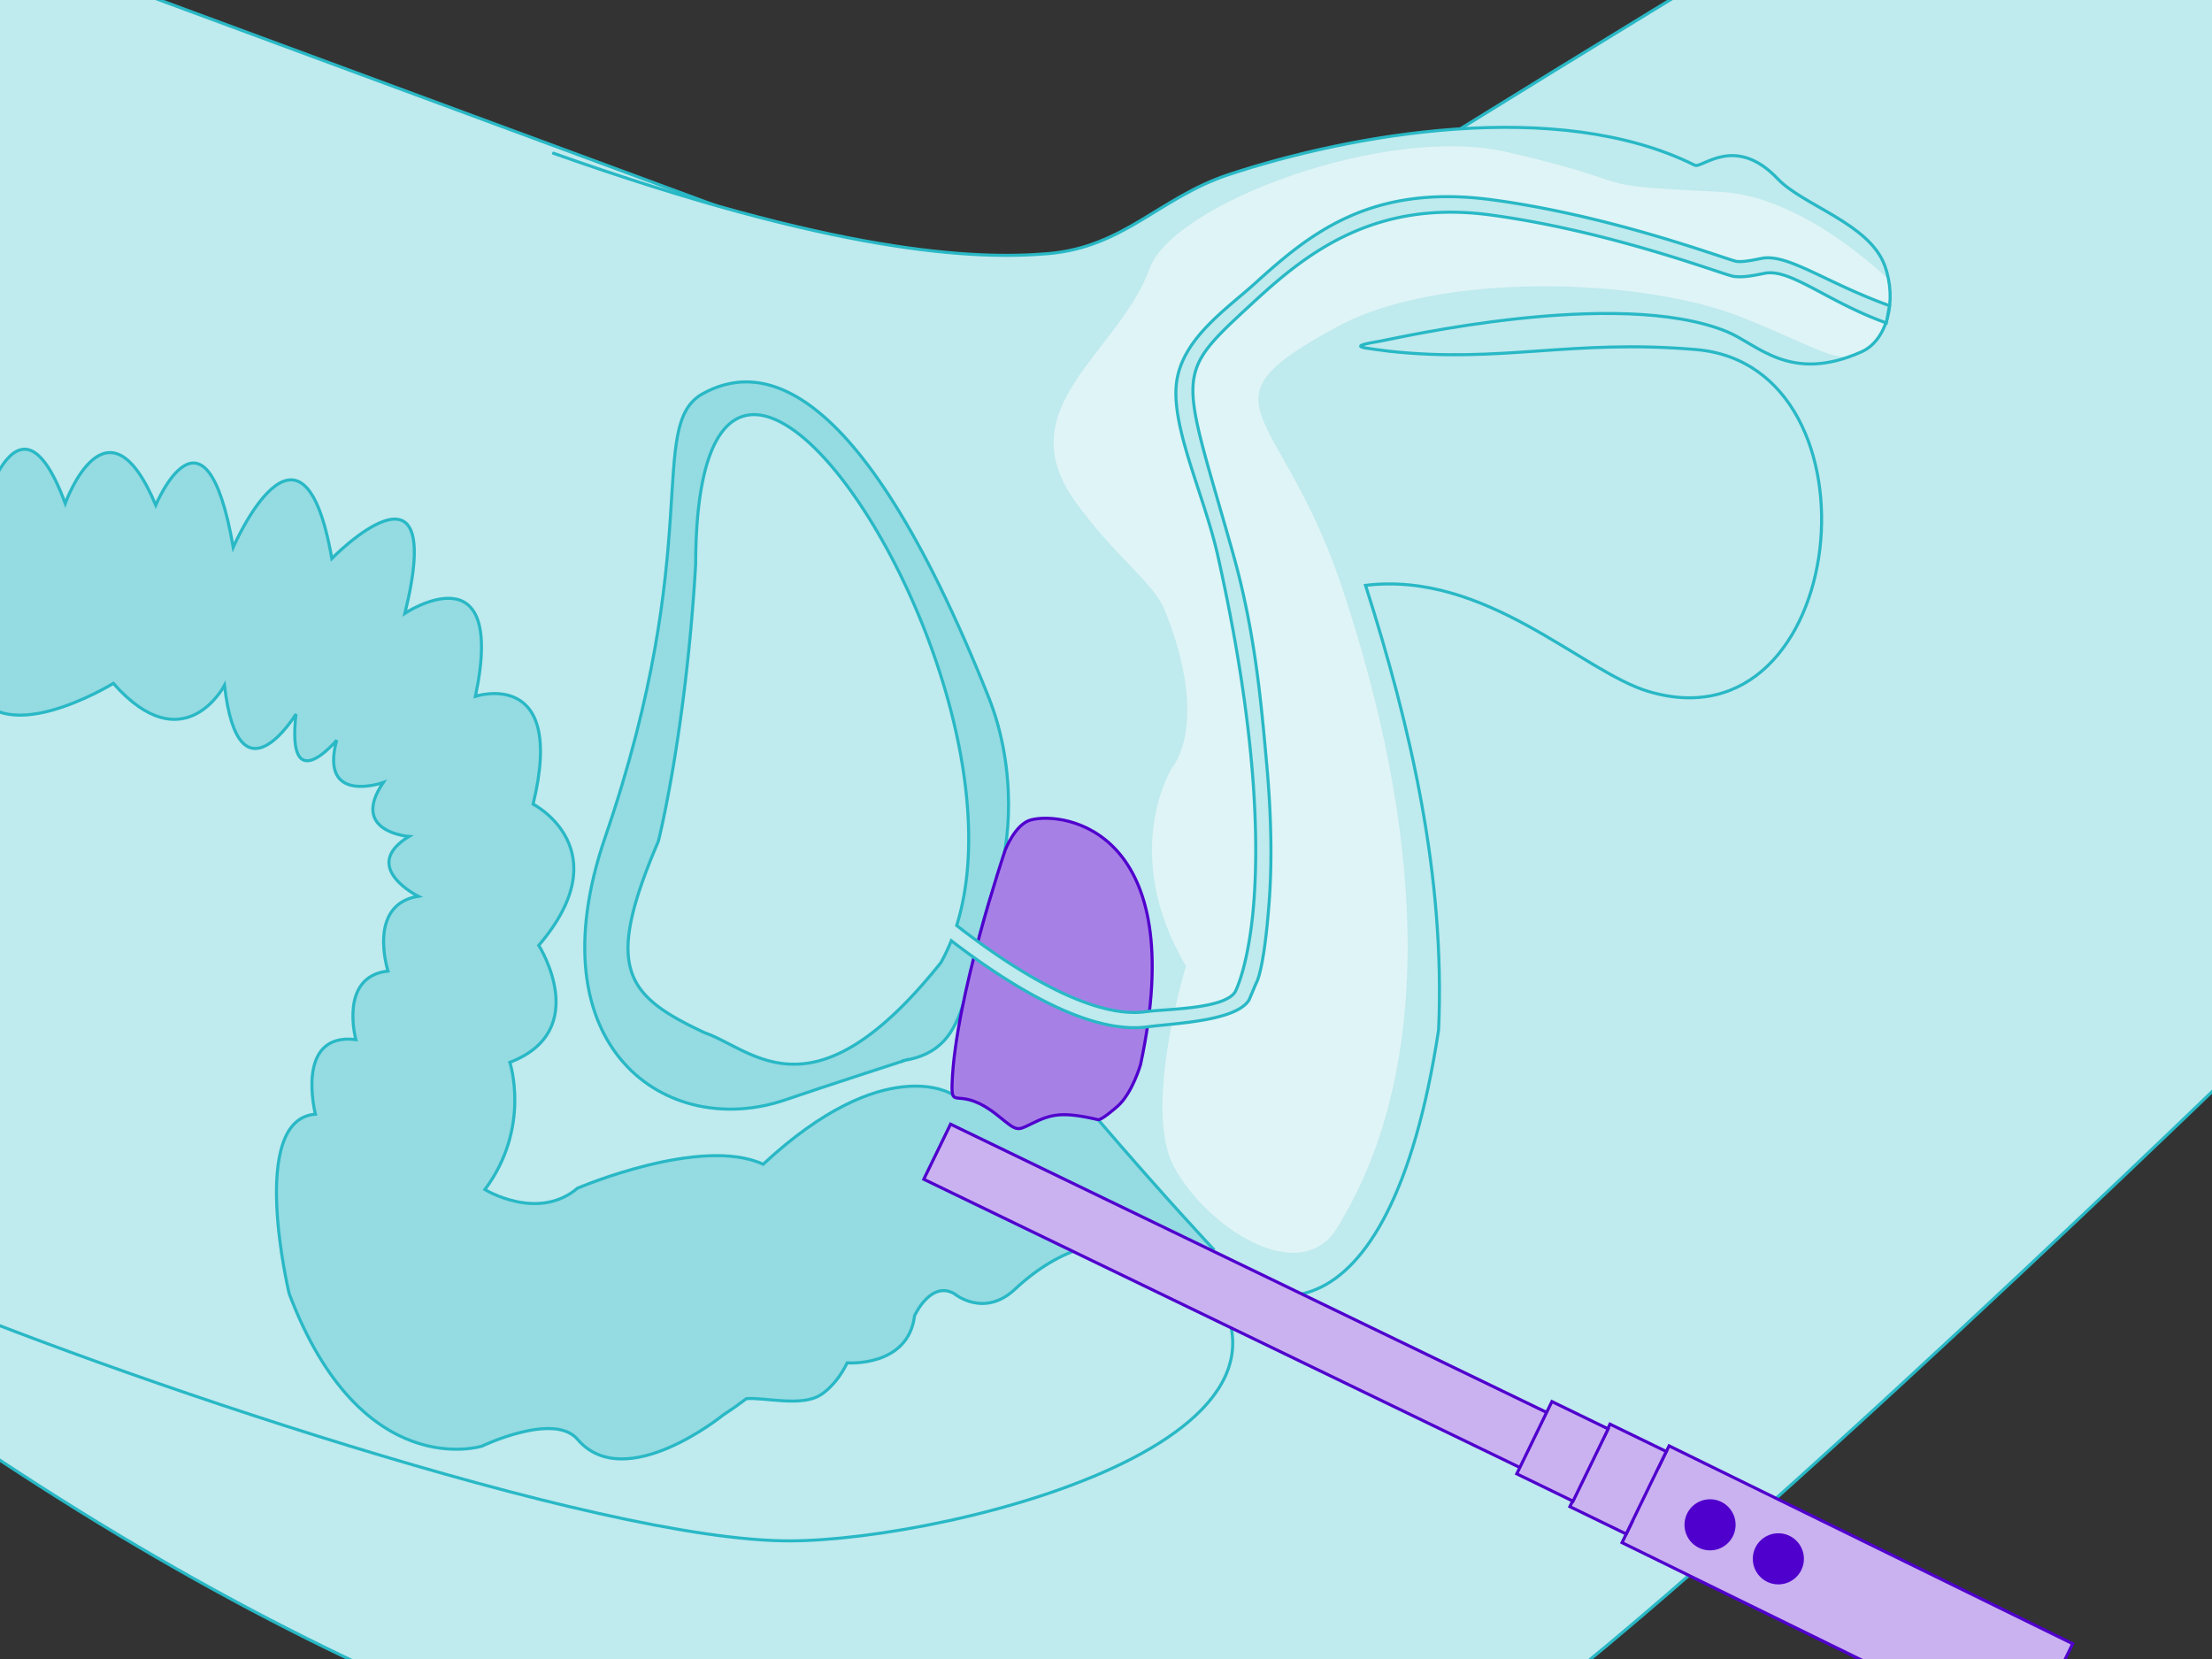 <svg id="Ebene_1" data-name="Ebene 1" xmlns="http://www.w3.org/2000/svg" viewBox="0 0 2898.39 2173.79"><rect x="0" y="0" width="2898.39" height="2173.79" fill="#333333" stroke="none"/><defs><style>.cls-1,.cls-3{fill:#bfeaee;}.cls-1,.cls-2,.cls-3,.cls-4,.cls-6{stroke:#29b8c5;}.cls-1,.cls-4,.cls-6,.cls-7,.cls-8,.cls-9{stroke-width:4px;}.cls-2,.cls-4{fill:none;}.cls-2,.cls-3{stroke-width:2px;}.cls-5{fill:#dff4f6;}.cls-6{fill:#94dbe2;}.cls-7{fill:#a780e6;}.cls-7,.cls-8,.cls-9{stroke:#5000cd;}.cls-8{fill:#cab2f0;}.cls-9{fill:#5000cd;}</style></defs><path class="cls-1" d="M2913.58,1415.83s-806,780-1011,892c-122.63,73.29-826.74,351.5-1986-450.83l41-1950L952.38,274.79s523.2,161.24,526.2,166c0,0,1363.16-863.32,1419-834"/><path class="cls-2" d="M723.94,200.34c371.48,131.76,552.09,140.29,649.45,132,99.51-8.49,146.25-73.66,236.34-103.49,158.91-52.6,430.54-102.27,610.94-12.38,9.52,4.74,52.63-41.22,108.76,17.92,33.12,34.89,119.92,58.48,140.08,113.42,16.66,45.41,3.35,98.09-30.22,113.1-93.85,42-136.26-9.9-176.59-26.4-143.47-58.68-435.25,9.33-453.39,12.33-48.1,7.94-22.27,8.65,10.67,13.34,146.93,16.17,238.16-16.12,402.4-2.14,252.33,21.48,201,527.24-62.86,447.84C2072.84,879.78,1946.86,748,1789.27,767,1848,951.15,1894,1147.9,1885,1349.56c-65.37,428-242.83,377.55-330.41,242.82"/><path class="cls-3" d="M723.94,200.34c371.48,131.76,552.09,140.29,649.45,132,99.51-8.49,146.25-73.66,236.34-103.49,158.91-52.6,430.54-102.27,610.94-12.38,9.52,4.74,52.63-41.22,108.76,17.92,33.12,34.89,119.92,58.48,140.08,113.42,16.66,45.41,3.35,98.09-30.22,113.1-93.85,42-136.26-9.9-176.59-26.4-143.47-58.68-435.25,9.33-453.39,12.33-48.1,7.94-22.27,8.65,10.67,13.34,146.93,16.17,238.16-16.12,402.4-2.14,252.33,21.48,201,527.24-62.86,447.84C2072.84,879.78,1946.86,748,1789.27,767,1848,951.15,1894,1147.9,1885,1349.56c-65.37,428-248.84,392-336.42,257.27"/><path class="cls-4" d="M1538.54,1630.75c283.09,245.57-293,388.18-503.93,388.25-251,.68-900.51-221.67-1162-333"/><path class="cls-5" d="M1554,1265.88s-57.37,186.08-15.62,263.24c43.17,79.75,165,158.49,213.46,80.07,134.34-217.36,110.23-530.81,5.63-842.33-80.17-238.75-195.91-236.12-3.72-339.54,133.86-72,400.56-63.52,530.07-11,121.91,49.4,128.31,66.57,168,36.74,32.46-29.45,22.2-87.24,22.2-87.24s-109.68-109.11-219.9-114.4c-190.83-9.16-88.45-8.1-279.43-52.19-158.81-36.67-437.56,67.51-468.32,152.56C1466.7,461.63,1321,532.67,1407.62,655.3c51.41,72.78,103.66,107.25,118.56,144.37,60,149.31,10,205.52,10,205.52S1465.44,1116.12,1554,1265.88Z"/><path class="cls-6" d="M1182.09,1389.89c98.9-14.31,75-112,124.74-238,16.25-41.19,26.77-142.63-11.59-238.72C1119.88,473.94,988,478.9,921,515.77c-74.67,41.08,3.81,196.9-128,581.1-95.09,277.2,81.67,397.56,236.67,344.05,44-15.16,161.08-53.12,161.08-53.12"/><path class="cls-4" d="M723.94,200.34c371.48,131.76,552.09,140.29,649.45,132,99.51-8.49,146.25-73.66,236.34-103.49,158.91-52.6,430.54-102.27,610.94-12.38,9.52,4.74,52.63-41.22,108.76,17.92,33.12,34.89,119.92,58.48,140.08,113.42,16.66,45.41,3.35,98.09-30.22,113.1-93.85,42-136.26-9.9-176.59-26.4-143.47-58.68-435.25,9.33-453.39,12.33-48.1,7.94-22.27,8.65,10.67,13.34,146.93,16.17,238.16-16.12,402.4-2.14,252.33,21.48,201,527.24-62.86,447.84C2072.84,879.78,1946.86,748,1789.27,767,1848,951.15,1894,1147.9,1885,1349.56c-65.37,428-248.84,392-336.42,257.27"/><path class="cls-6" d="M-37.48,892c30.55,99.36,186,3.42,186,3.42C241,1000,294.15,898.05,294.15,898.05c18.62,160.88,93.7,37.53,93.7,37.53-12.87,113.6,53.31,34.34,53.31,34.34-23.14,85.26,61,55.44,61,55.44-44.35,65,33.75,70.62,33.75,70.62-65.45,39.94,12.06,78.39,12.06,78.39-67.64,11.1-39.57,98-39.57,98-64.87,7.1-42.11,89.76-42.11,89.76-80.74-9.64-53,97.79-53,97.79-89.12,6.63-34.41,235.07-34.41,235.07,94.27,249.6,252.5,199.92,252.5,199.92s94.4-45.19,125.25-9.06c62.2,72.86,191.06-31.83,191.06-31.83,11.5-7.54,21.57-14.66,30.4-21.38,24.37-1.85,71.58,11,96.72-4.69,0,0,19.94-10.8,35.26-42.18,0,0,79.8,6.13,88.27-61.7,0,0,21-46.47,51.87-29.07,0,0,38.68,32.53,79.55-5.62,124-115.75,234.58-34.76,234.58-34.76l25.27-18.28s-63.42-67.34-151-169.55c0,0-35-50-117-23-18.71,6.16-74-10-74-10s-87.94-56.65-247.64,91.71c-81.79-37.72-243.24,31.38-243.24,31.38-52.05,44.23-121.39,1.81-121.39,1.81,60.83-81.22,32.73-166.68,32.73-166.68,108.66-41.84,37.88-153.29,37.88-153.29,107.5-125.94-7.4-185.1-7.4-185.1,43.78-180.31-75.6-141.27-75.6-141.27,41.38-196.81-92.4-108.76-92.4-108.76,55.75-226.65-95.77-71.76-95.77-71.76-39.05-223-129.19-14.72-129.19-14.72C269,506.57,204.09,661.8,204.09,661.8c-64.59-153.44-118.61-2.18-118.61-2.18C21.24,485.59-28.3,686.29-28.3,686.29"/><path class="cls-7" d="M1494.49,1394.8s-10.72,37.55-30.06,54.63c-3,2.63-21.34,18.68-25.63,17.69-46.77-10.8-61-7.7-87.48,5.46-19.71,9.82-18.63,9.41-43.74-10.75-51.4-41.28-61.34-5.3-60.06-41.95,3.91-112.22,69.66-306.18,69.66-306.18s13-34,33.73-39.42C1393.85,1063,1560.48,1086.74,1494.49,1394.8Z"/><path class="cls-1" d="M2308.08,338.58c-13.49,2.72-24.15,4.87-32.85,3.92-2.27-.45-12.12-3.71-22.54-7.16-50.86-16.86-170-56.33-297.38-73.53-161-21.74-240.84,46.1-311.34,109.89-36.06,32.63-90.7,69.26-101.35,123.36-11.55,58.74,34.56,150.23,53.26,233.8C1646.23,954,1649,1097,1643.24,1177.54c-6.09,85.33-23.78,120.12-24.69,121.85-13.76,23.08-91.33,22.56-116.85,26.18-73.88,10.46-180.46-60.15-248.18-112.87,104-332.37-340.64-1001.15-342-473.35-12.73,219.5-48.81,363.42-49,363.29-70.87,165.76-44.41,201.44,61.22,250.72,63.38,22,141.16,118.22,309.2-92.15a247.48,247.48,0,0,0,13.54-28.61c13.72,10.56,28.84,21.69,44.83,32.66,88.47,60.66,160.2,87.61,213.19,80.11,31.53-4.46,115.36-6.93,132.2-35.26l9.07-21.51c.82-1.47,10.43-16.39,17.22-106.82,3.93-52.37,2.88-112.8-3.14-179.59-7.51-83.25-15.39-174.7-44.45-277.7-68.36-242.32-79.81-230,27.08-328.51,65.39-60.24,155.26-135.27,310.17-114.35,125.56,16.95,243.43,56,293.76,72.69,17.57,5.82,23.27,7.68,26.42,8,11.85,1.34,24.53-1.22,39.21-4.18,33.84-6.83,81.9,37.14,159.57,65l4.2-22.63C2392.88,370.8,2342.18,331.69,2308.08,338.58Z"/><polygon class="cls-8" points="2173.71 1921.83 1245.52 1473.01 1210.44 1545.18 2138.64 1994.01 2125.36 2021.33 2654.22 2280.59 2715.85 2153.78 2186.99 1894.51 2173.71 1921.83"/><circle class="cls-9" cx="2240.68" cy="1997.97" r="31.5"/><circle class="cls-9" cx="2330.19" cy="2042.54" r="31.5"/><rect class="cls-8" x="2060.05" y="1896.95" width="120.18" height="82" transform="translate(-549.58 2997.77) rotate(-64.08)"/><rect class="cls-8" x="1994.64" y="1860.68" width="105.31" height="82" transform="translate(-557.97 2911.84) rotate(-64.08)"/></svg>